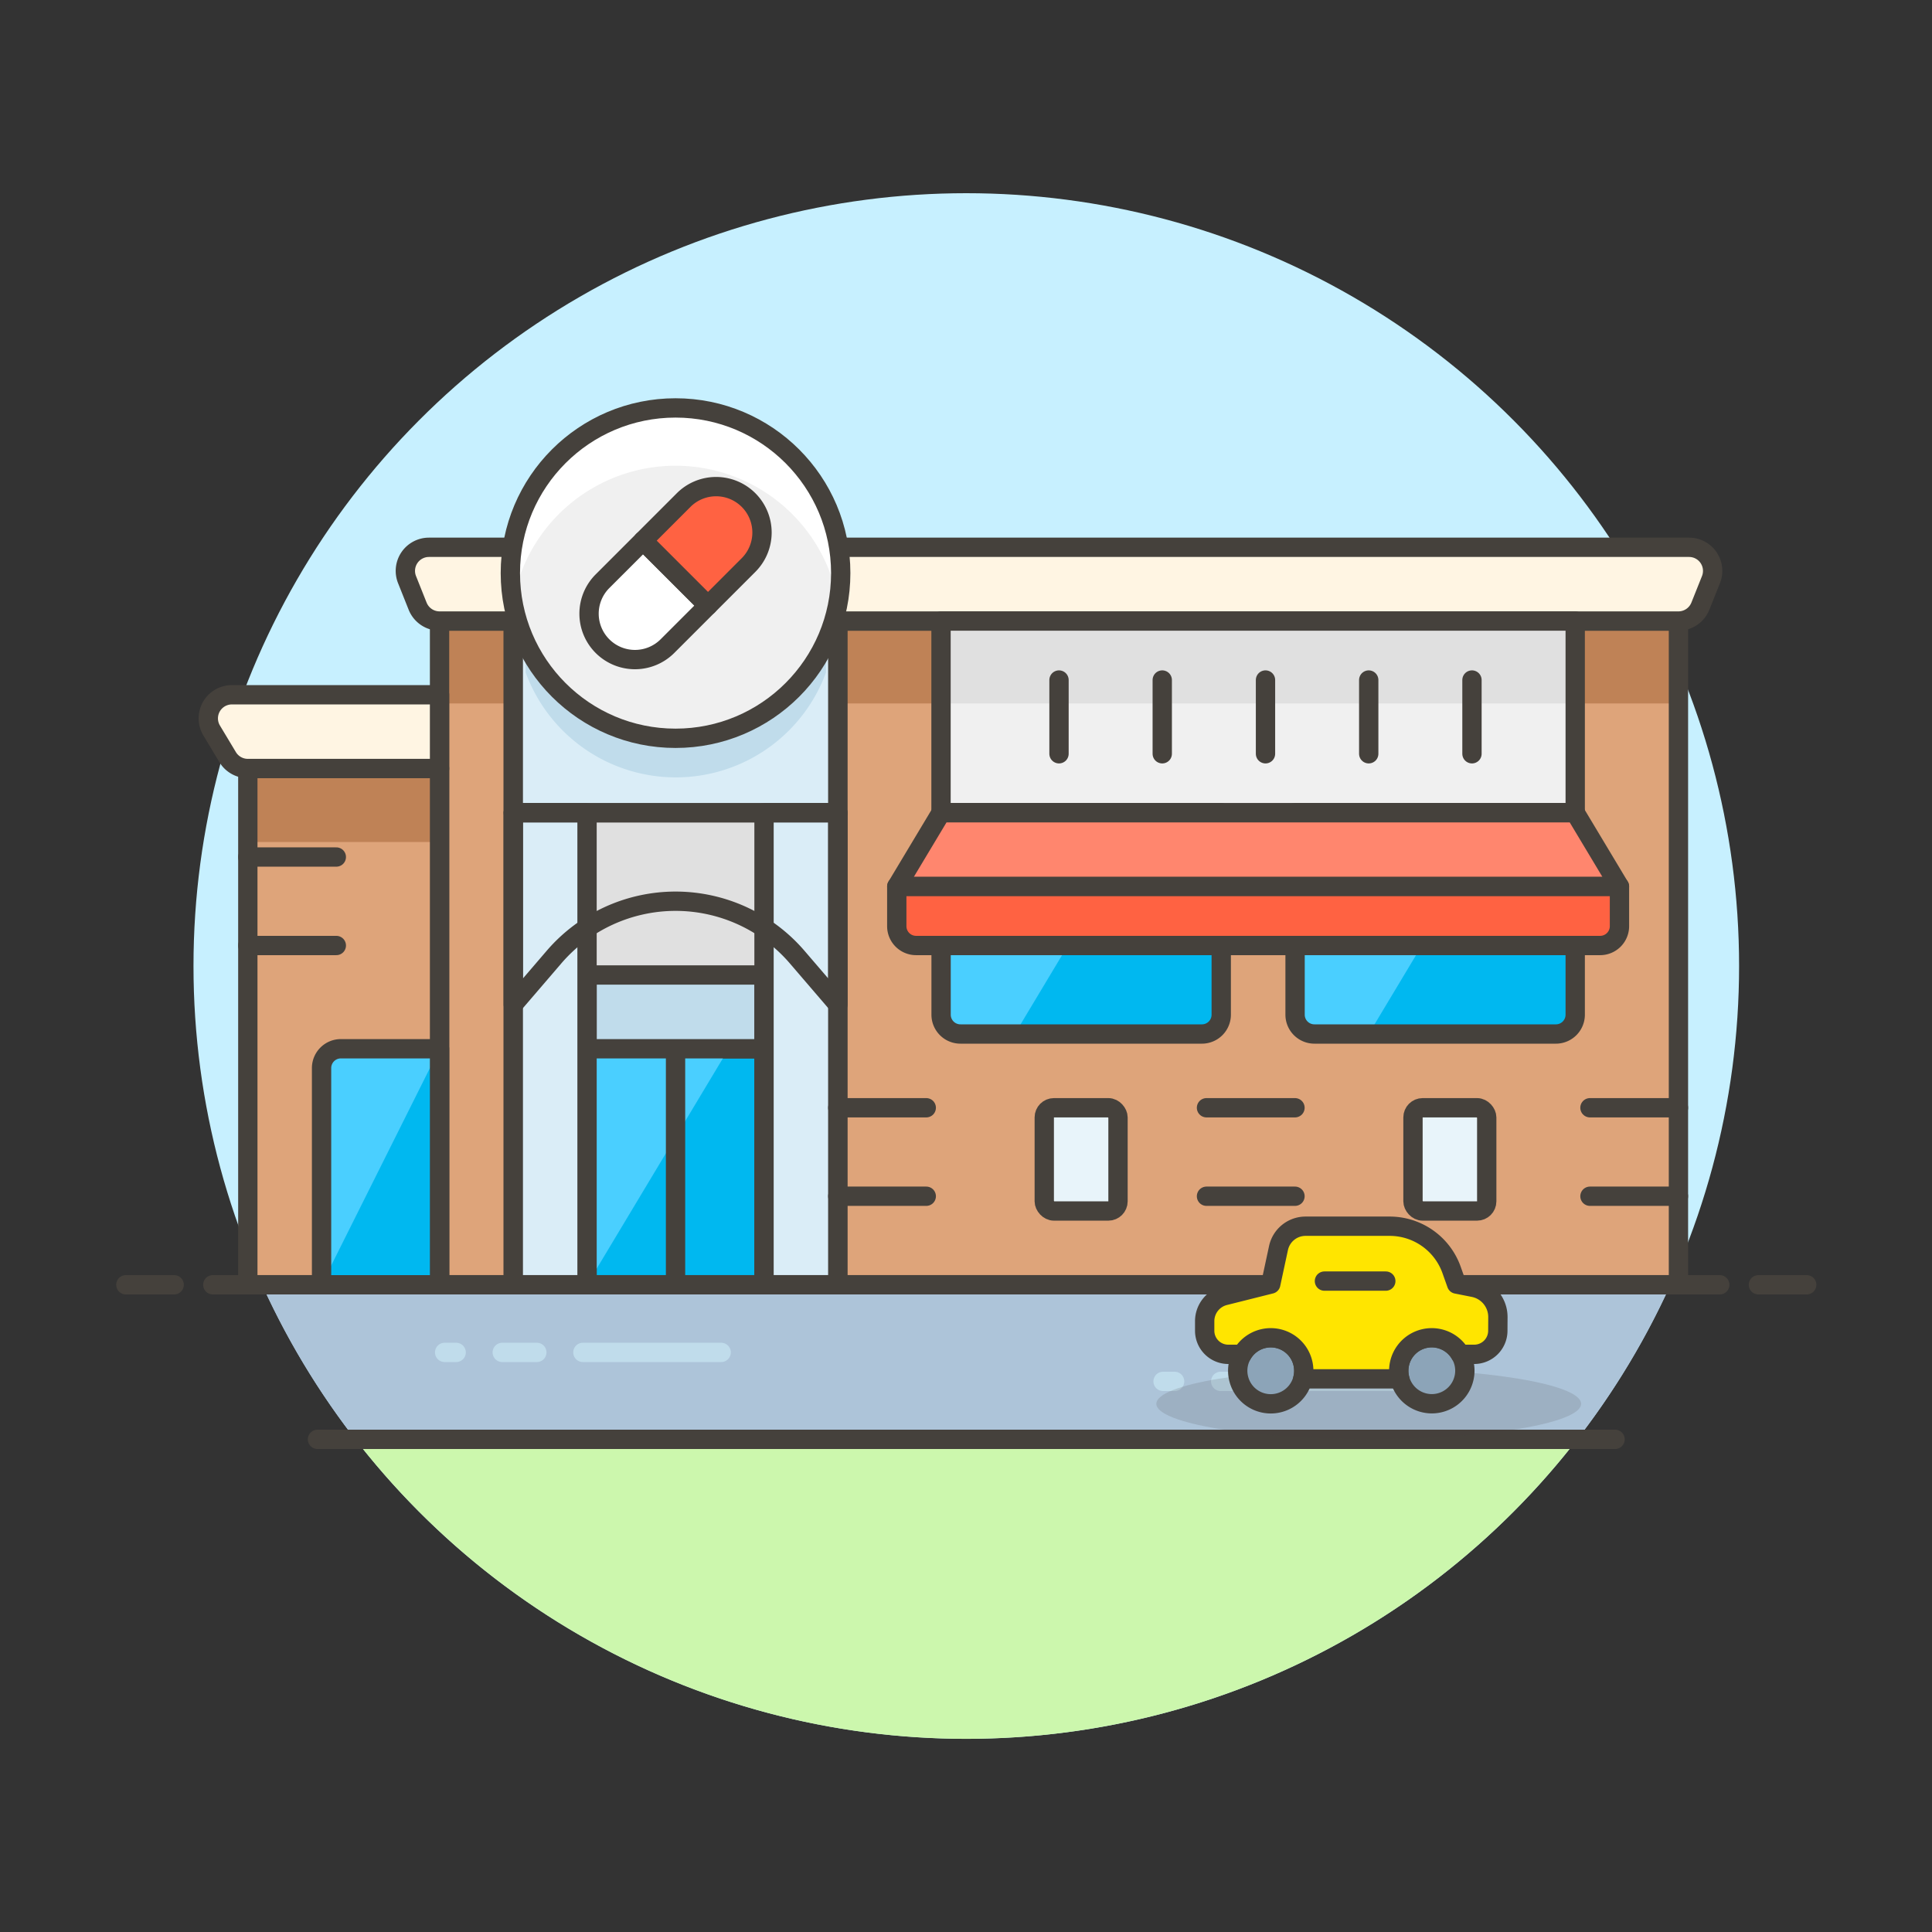 <svg xmlns="http://www.w3.org/2000/svg" viewBox="0 0 100 100"><rect x="0" y="0" width="100" height="100" fill="#333333" stroke="none"/><g class="nc-icon-wrapper"><defs/><circle class="a" cx="50.015" cy="50" r="40" style="" fill="#c7f0ff"/><path class="b" d="M18.394 74.5h63.241a39.976 39.976 0 0 0 4.828-8h-72.9a39.976 39.976 0 0 0 4.831 8z" style="" fill="#adc4d9"/><path class="c" d="M18.394 74.5a40 40 0 0 0 63.241 0z" style="" fill="#ccf7ad"/><path class="d" d="M11.015 66.5h78" fill="none" stroke="#45413c" stroke-linejoin="round" stroke-linecap="round"/><path class="d" d="M6.515 66.5h2.5" fill="none" stroke="#45413c" stroke-linejoin="round" stroke-linecap="round"/><path class="d" d="M91.015 66.5h2.5" fill="none" stroke="#45413c" stroke-linejoin="round" stroke-linecap="round"/><path class="d" d="M16.433 74.5h67.163" fill="none" stroke="#45413c" stroke-linejoin="round" stroke-linecap="round"/><path class="e" d="M30.171 70h7.157" fill="none" stroke-linecap="round" stroke="#c0dceb" stroke-miterlimit="10"/><path class="e" d="M25.996 70h1.79" fill="none" stroke-linecap="round" stroke="#c0dceb" stroke-miterlimit="10"/><path class="e" d="M23.015 70h.596" fill="none" stroke-linecap="round" stroke="#c0dceb" stroke-miterlimit="10"/><path class="e" d="M67.358 71.5h7.157" fill="none" stroke-linecap="round" stroke="#c0dceb" stroke-miterlimit="10"/><path class="e" d="M63.183 71.5h1.789" fill="none" stroke-linecap="round" stroke="#c0dceb" stroke-miterlimit="10"/><path class="e" d="M60.201 71.5h.597" fill="none" stroke-linecap="round" stroke="#c0dceb" stroke-miterlimit="10"/><g><path class="f" d="M22.751 32.145h64.125v34.353H22.751z" style="" fill="#bf8256"/><path class="g" d="M22.751 36.41h64.125v30.088H22.751z" style="" fill="#dea47a"/><path class="d" d="M22.751 32.145h64.125v34.353H22.751z" fill="none" stroke="#45413c" stroke-linejoin="round" stroke-linecap="round"/><path class="h" d="M86.877 32.145H22.751a1.224 1.224 0 0 1-1.134-.768L21.068 30a1.221 1.221 0 0 1 1.132-1.672h65.226A1.221 1.221 0 0 1 88.56 30l-.549 1.374a1.224 1.224 0 0 1-1.134.771z" stroke="#45413c" stroke-linejoin="round" stroke-linecap="round" fill="#fff5e3"/><path class="i" d="M26.568 32.145h16.795v34.353H26.568z" stroke="#45413c" stroke-linejoin="round" stroke-linecap="round" fill="#e0e0e0"/><path class="j" d="M26.568 32.145h16.795v9.924H26.568z" stroke="#45413c" stroke-linejoin="round" stroke-linecap="round" fill="#daedf7"/><path class="k" d="M48.707 32.145h32.826v9.924H48.707z" style="" fill="#f0f0f0"/><path class="l" d="M48.707 32.145h32.826v4.265H48.707z" style="" fill="#e0e0e0"/><path class="d" d="M48.707 32.145h32.826v9.924H48.707z" fill="none" stroke="#45413c" stroke-linejoin="round" stroke-linecap="round"/><path class="m" d="M63.211 42.069h-14.5V52.52a1 1 0 0 0 1 1h12.5a1 1 0 0 0 1-1z" style="" fill="#00b8f0"/><path class="n" d="M59.394 42.069l-6.87 11.451h-2.817a1 1 0 0 1-1-1V42.069z" style="" fill="#4acfff"/><path class="d" d="M63.211 42.069h-14.5V52.52a1 1 0 0 0 1 1h12.5a1 1 0 0 0 1-1z" fill="none" stroke="#45413c" stroke-linejoin="round" stroke-linecap="round"/><path class="m" d="M81.533 42.069h-14.5V52.52a1 1 0 0 0 1 1h12.5a1 1 0 0 0 1-1z" style="" fill="#00b8f0"/><path class="n" d="M77.716 42.069L70.845 53.52h-2.817a1 1 0 0 1-1-1V42.069z" style="" fill="#4acfff"/><path class="d" d="M81.533 42.069h-14.5V52.52a1 1 0 0 0 1 1h12.5a1 1 0 0 0 1-1z" fill="none" stroke="#45413c" stroke-linejoin="round" stroke-linecap="round"/><path class="o" d="M48.707 42.069l-2.29 3.817h37.406l-2.29-3.817H48.707z" stroke="#45413c" stroke-linejoin="round" stroke-linecap="round" fill="#ff866e"/><path class="p" d="M82.823 48.939H47.417a1 1 0 0 1-1-1v-2.053h37.406v2.053a1 1 0 0 1-1 1z" stroke="#45413c" stroke-linejoin="round" stroke-linecap="round" fill="#ff6242"/><path class="q" d="M30.385 54.283h9.161v12.214h-9.161z" stroke="#45413c" stroke-linejoin="round" stroke-linecap="round" fill="#00b8f0"/><path class="n" d="M30.385 66.497V54.283h7.329l-7.329 12.214z" style="" fill="#4acfff"/><path class="r" d="M30.385 50.466h9.161v3.817h-9.161z" stroke="#45413c" stroke-linejoin="round" stroke-linecap="round" fill="#c0dceb"/><path class="j" d="M26.568 42.069h3.817v24.429h-3.817z" stroke="#45413c" stroke-linejoin="round" stroke-linecap="round" fill="#daedf7"/><path class="j" d="M39.546 42.069h3.817v24.429h-3.817z" stroke="#45413c" stroke-linejoin="round" stroke-linecap="round" fill="#daedf7"/><path class="d" d="M26.568 42.069v9.924l2.1-2.446a8.3 8.3 0 0 1 6.3-2.9 8.3 8.3 0 0 1 6.3 2.9l2.1 2.446v-9.924z" fill="none" stroke="#45413c" stroke-linejoin="round" stroke-linecap="round"/><path class="f" d="M12.827 39.778h9.924v26.719h-9.924z" style="" fill="#bf8256"/><path class="g" d="M12.827 43.582h9.924v22.916h-9.924z" style="" fill="#dea47a"/><path class="d" d="M12.827 39.778h9.924v26.719h-9.924z" fill="none" stroke="#45413c" stroke-linejoin="round" stroke-linecap="round"/><path class="h" d="M22.751 39.778h-9.924a1.221 1.221 0 0 1-1.047-.593l-.825-1.374A1.222 1.222 0 0 1 12 35.961h10.751z" stroke="#45413c" stroke-linejoin="round" stroke-linecap="round" fill="#fff5e3"/><path class="m" d="M16.644 66.5h6.107V54.283h-5.107a1 1 0 0 0-1 1z" style="" fill="#00b8f0"/><path class="n" d="M16.644 66.5l6.107-12.214h-5.107a1 1 0 0 0-1 1z" style="" fill="#4acfff"/><rect class="s" x="54.051" y="57.337" width="3.817" height="5.344" rx=".5" stroke="#45413c" stroke-linejoin="round" stroke-linecap="round" fill="#e8f4fa"/><rect class="s" x="73.136" y="57.337" width="3.817" height="5.344" rx=".5" stroke="#45413c" stroke-linejoin="round" stroke-linecap="round" fill="#e8f4fa"/><path class="d" d="M54.814 35.198v3.817" fill="none" stroke="#45413c" stroke-linejoin="round" stroke-linecap="round"/><path class="d" d="M60.158 35.198v3.817" fill="none" stroke="#45413c" stroke-linejoin="round" stroke-linecap="round"/><path class="d" d="M65.502 35.198v3.817" fill="none" stroke="#45413c" stroke-linejoin="round" stroke-linecap="round"/><path class="d" d="M70.845 35.198v3.817" fill="none" stroke="#45413c" stroke-linejoin="round" stroke-linecap="round"/><path class="d" d="M76.189 35.198v3.817" fill="none" stroke="#45413c" stroke-linejoin="round" stroke-linecap="round"/><path class="d" d="M12.827 44.359h4.581" fill="none" stroke="#45413c" stroke-linejoin="round" stroke-linecap="round"/><path class="d" d="M12.827 48.939h4.581" fill="none" stroke="#45413c" stroke-linejoin="round" stroke-linecap="round"/><path class="d" d="M82.296 57.337h4.581" fill="none" stroke="#45413c" stroke-linejoin="round" stroke-linecap="round"/><path class="d" d="M82.296 61.917h4.581" fill="none" stroke="#45413c" stroke-linejoin="round" stroke-linecap="round"/><path class="d" d="M62.448 57.337h4.58" fill="none" stroke="#45413c" stroke-linejoin="round" stroke-linecap="round"/><path class="d" d="M62.448 61.917h4.58" fill="none" stroke="#45413c" stroke-linejoin="round" stroke-linecap="round"/><path class="d" d="M43.363 57.337h4.58" fill="none" stroke="#45413c" stroke-linejoin="round" stroke-linecap="round"/><path class="d" d="M43.363 61.917h4.58" fill="none" stroke="#45413c" stroke-linejoin="round" stroke-linecap="round"/><path class="t" d="M42.752 32.736a8.278 8.278 0 0 1-15.544 0v2.073a8.278 8.278 0 0 0 15.544 0z" style="" fill="#c0dceb"/><circle class="k" cx="34.966" cy="29.664" r="8.55" style="" fill="#f0f0f0"/><path class="u" d="M34.966 24.106a8.547 8.547 0 0 1 8.411 7.054 8.55 8.55 0 1 0-16.822 0 8.546 8.546 0 0 1 8.411-7.054z" style="" fill="#fff"/><circle class="d" cx="34.966" cy="29.664" r="8.55" fill="none" stroke="#45413c" stroke-linejoin="round" stroke-linecap="round"/><path class="v" d="M36.646 31.344l-2.1 2.1a2.377 2.377 0 0 1-3.361 0 2.376 2.376 0 0 1 0-3.36l2.1-2.1z" stroke="#45413c" stroke-linejoin="round" stroke-linecap="round" fill="#fff"/><path class="p" d="M38.746 29.244l-2.1 2.1-3.361-3.361 2.1-2.1a2.376 2.376 0 0 1 3.36 0 2.377 2.377 0 0 1 .001 3.361z" stroke="#45413c" stroke-linejoin="round" stroke-linecap="round" fill="#ff6242"/><path class="d" d="M16.644 66.5h6.107V54.283h-5.107a1 1 0 0 0-1 1z" fill="none" stroke="#45413c" stroke-linejoin="round" stroke-linecap="round"/><path class="j" d="M34.966 54.334v12.113" stroke="#45413c" stroke-linejoin="round" stroke-linecap="round" fill="#daedf7"/><ellipse class="w" cx="70.845" cy="72.661" rx="10.993" ry="1.832" fill="#45413c" opacity="0.15"/><g><path class="x" d="M75.594 70.1a1.708 1.708 0 0 0-3.193.847 1.677 1.677 0 0 0 .051.414 1.709 1.709 0 0 0 3.317 0 1.631 1.631 0 0 0 .052-.414 1.677 1.677 0 0 0-.227-.847z" stroke="#45413c" stroke-linejoin="round" stroke-linecap="round" fill="#8ca4b8"/><path class="x" d="M67.484 70.951a1.708 1.708 0 0 0-3.193-.847 1.687 1.687 0 0 0-.175 1.261 1.709 1.709 0 0 0 3.317 0 1.677 1.677 0 0 0 .051-.414z" stroke="#45413c" stroke-linejoin="round" stroke-linecap="round" fill="#8ca4b8"/><path class="y" d="M77.531 68.167a1.562 1.562 0 0 0-1.253-1.53l-.885-.175-.261-.735a3.4 3.4 0 0 0-3.206-2.258h-4.352a1.432 1.432 0 0 0-1.4 1.133l-.4 1.86-2.39.6a1.363 1.363 0 0 0-1.03 1.321v.493a1.222 1.222 0 0 0 1.222 1.224h.7l.013.008a1.708 1.708 0 0 1 3.193.847 1.677 1.677 0 0 1-.051.414h5.019a1.677 1.677 0 0 1-.051-.414 1.708 1.708 0 0 1 3.193-.847l.013-.008h.7a1.222 1.222 0 0 0 1.222-1.222z" stroke="#45413c" stroke-linejoin="round" stroke-linecap="round" fill="#ffe500"/><path class="d" d="M68.553 66.309h3.176" fill="none" stroke="#45413c" stroke-linejoin="round" stroke-linecap="round"/></g></g></g></svg>